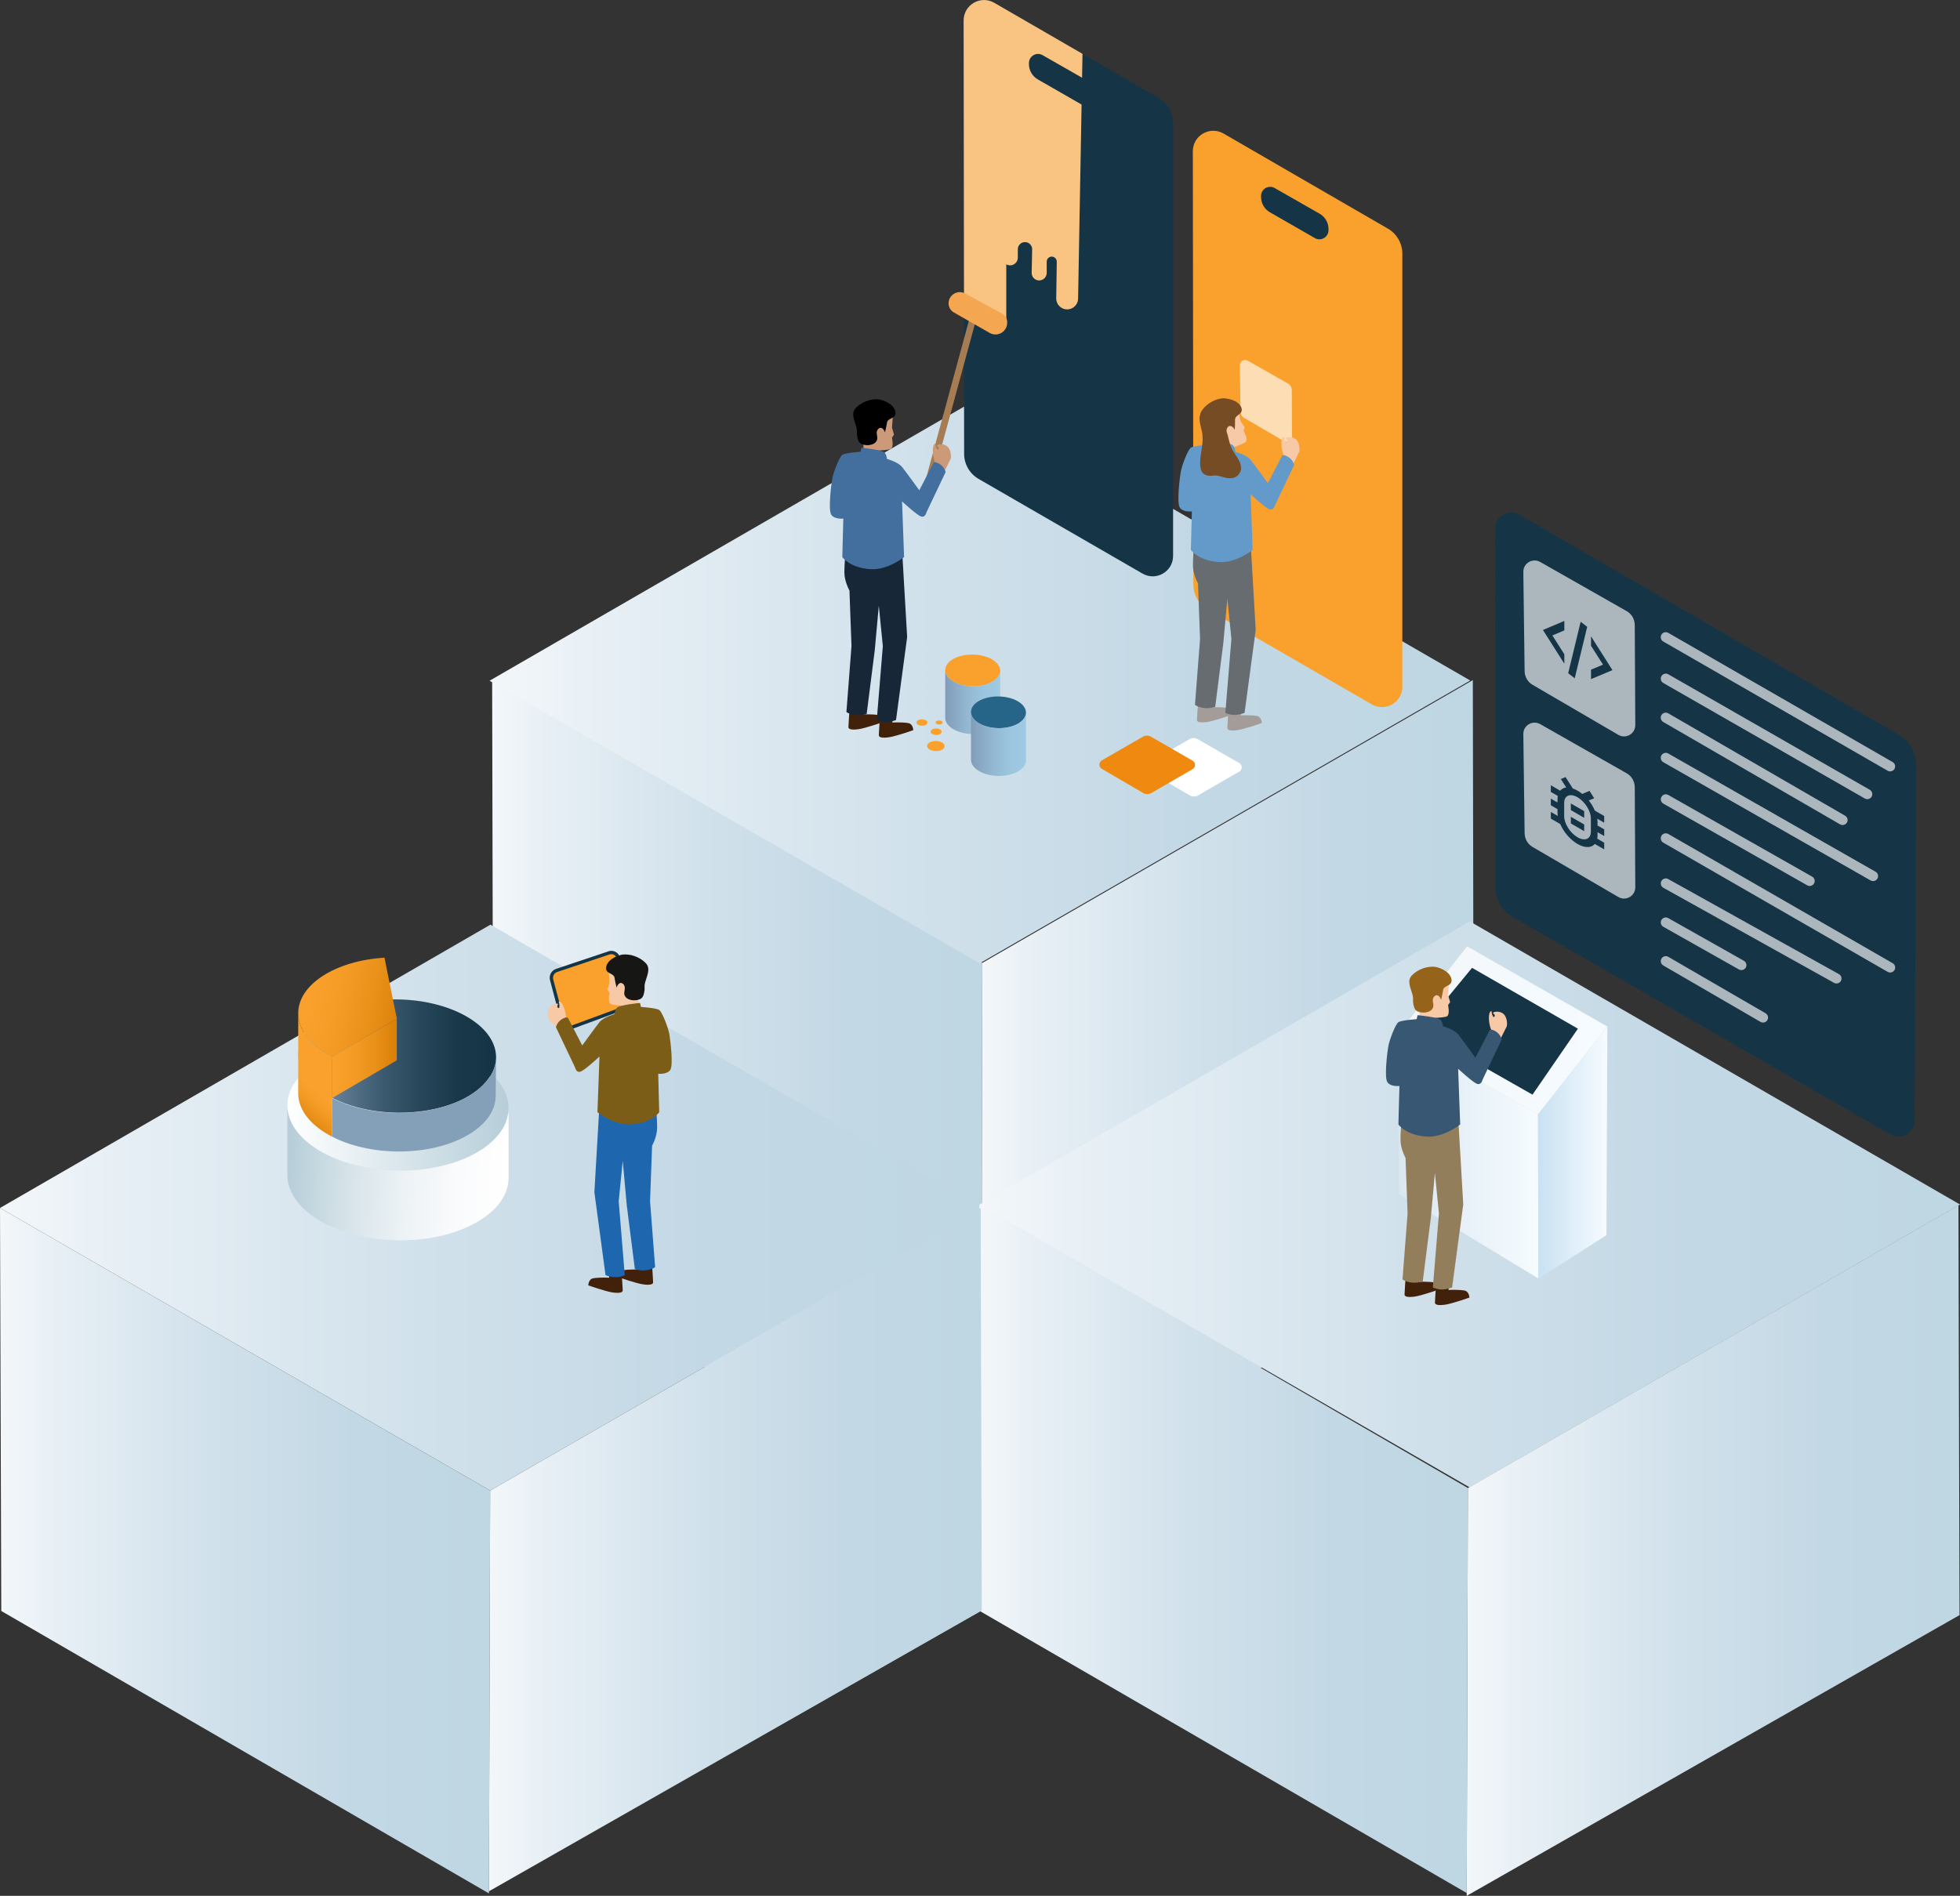<svg width="554" height="536" viewBox="0 0 554 536" fill="none" xmlns="http://www.w3.org/2000/svg">
<rect x="0" y="0" width="554" height="536" fill="#333333" stroke="none"/>
<g clip-path="url(#clip0_1876_3255)">
<path d="M277.65 272.237L277.311 431.788L139.466 351.932L139.108 192.344L277.65 272.237Z" fill="url(#paint0_linear_1876_3255)"/>
<path d="M416.608 352.422L277.311 431.788L277.65 272.237L416.297 192.287L416.608 352.422Z" fill="url(#paint1_linear_1876_3255)"/>
<path d="M554 340.546L415.354 420.496L276.812 340.602L415.439 260.502L554 340.546Z" fill="url(#paint2_linear_1876_3255)"/>
<path d="M277.189 341.47L138.542 421.42L0 341.526L138.627 261.425L277.189 341.47Z" fill="url(#paint3_linear_1876_3255)"/>
<path d="M415.571 192.4L276.925 272.35L138.382 192.457L277.01 112.356L415.571 192.4Z" fill="url(#paint4_linear_1876_3255)"/>
<path d="M414.911 420.703L414.571 535.208L276.727 455.353L276.811 340.602L414.911 420.703Z" fill="url(#paint5_linear_1876_3255)"/>
<path d="M553.868 456.634L414.571 536L414.911 420.703L553.557 340.753L553.868 456.634Z" fill="url(#paint6_linear_1876_3255)"/>
<path d="M138.542 421.42L138.203 535.321L0.358 455.466L0 341.526L138.542 421.42Z" fill="url(#paint7_linear_1876_3255)"/>
<path d="M277.5 455.353L138.203 534.718L138.543 421.42L277.189 341.47L277.5 455.353Z" fill="url(#paint8_linear_1876_3255)"/>
<path d="M281.035 0.782L327.495 27.674C330.022 29.135 331.578 31.831 331.578 34.753V157.166C331.587 161.615 326.779 164.387 322.923 162.162L276.604 135.402C274.077 133.941 272.522 131.245 272.512 128.333L272.361 5.787C272.361 1.338 277.179 -1.442 281.026 0.782H281.035Z" fill="#153547"/>
<path d="M305.972 15.223L304.728 84.427C304.68 86.774 302.144 88.226 300.108 87.066C299.137 86.52 298.543 85.483 298.543 84.38V84.323L298.703 73.993C298.703 73.456 298.401 72.947 297.911 72.701C297.704 72.598 297.487 72.551 297.28 72.551C296.535 72.551 295.856 73.154 295.856 73.974V77.16C295.856 78.649 294.366 79.677 292.971 79.149C292.141 78.838 291.604 78.037 291.604 77.16V77.113L291.745 70.515C291.764 69.534 291.076 68.677 290.114 68.488C289.973 68.46 289.841 68.45 289.709 68.45C288.615 68.45 287.691 69.336 287.691 70.468V72.824C287.691 74.502 285.891 75.558 284.429 74.737V90.026C284.429 91.412 282.949 92.288 281.733 91.629L272.475 86.576L272.371 5.787C272.371 1.338 277.189 -1.442 281.035 0.792L305.972 15.223Z" fill="#F9C382"/>
<path d="M345.833 37.751L392.293 64.642C394.82 66.103 396.376 68.799 396.376 71.721V194.134C396.385 198.583 391.577 201.355 387.721 199.13L341.402 172.37C338.875 170.909 337.319 168.213 337.31 165.301L337.159 42.756C337.159 38.307 341.977 35.526 345.823 37.751H345.833Z" fill="#F9A12C"/>
<path d="M356.439 55.377V55.641C356.42 57.441 357.373 59.119 358.938 60.014L371.656 67.319C373.343 68.29 375.455 67.103 375.502 65.151V64.869C375.55 63.04 374.588 61.325 372.995 60.42L360.286 53.162C358.589 52.191 356.468 53.407 356.439 55.367V55.377Z" fill="#153547"/>
<path d="M290.831 17.805V18.069C290.812 19.87 291.764 21.547 293.329 22.443L306.047 29.748C307.735 30.719 309.847 29.531 309.894 27.58V27.297C309.941 25.469 308.979 23.753 307.386 22.848L294.677 15.59C292.98 14.62 290.859 15.835 290.831 17.796V17.805Z" fill="#153547"/>
<path d="M263.32 136.646L261.5 136.147L274.115 89.725L275.935 90.224L263.32 136.646Z" fill="#A67C52"/>
<path d="M248.679 203.287C248.679 203.287 248.396 207.293 248.396 207.868C248.396 208.443 249.254 208.726 251.262 208.443C253.27 208.16 258.135 206.435 258.135 206.435C258.135 206.435 258.116 204.663 256.702 204.427C254.986 204.145 252.205 204.267 252.205 204.267L252.403 203.278H248.679V203.287Z" fill="#42210B"/>
<path d="M240.09 201.006C240.09 201.006 239.807 205.012 239.807 205.587C239.807 206.162 240.665 206.445 242.673 206.162C244.681 205.879 249.546 204.154 249.546 204.154C249.546 204.154 249.527 202.382 248.113 202.146C246.397 201.864 243.616 201.986 243.616 201.986L243.814 200.996H240.09V201.006Z" fill="#42210B"/>
<path d="M252.403 117.154L252.12 120.877L252.695 122.885L252.12 123.742C252.12 123.742 252.695 126.316 251.837 126.891C250.979 127.466 244.107 127.466 244.107 127.466L243.824 120.029L252.413 117.163L252.403 117.154Z" fill="#CC9A79"/>
<path d="M264.423 130.887C264.423 130.887 264.14 130.604 263.848 129.172C263.556 127.739 263.518 125.448 264.423 125.448C264.423 126.589 264.998 127.164 264.998 127.164L265.281 126.881C265.564 126.598 264.763 125.948 264.763 125.948C264.763 125.948 265.121 125.722 265.253 125.684C266.347 125.43 267.855 125.731 268.43 127.164C269.005 128.597 268.713 129.737 268.713 129.737L266.997 133.168L264.423 130.878V130.887Z" fill="#CC9A79"/>
<path d="M242.051 120.745C241.561 118.888 240.401 116.871 241.91 115.316C243.654 113.525 246.341 112.658 248.547 112.931C250.253 113.308 252.101 114.251 252.79 115.598C253.308 116.635 253.299 117.644 252.12 118.162C251.583 118.464 251.093 118.662 250.829 119.105C250.725 119.303 250.706 119.52 250.668 119.746C250.565 120.453 250.301 121.659 250.15 122.178C250.131 122.215 250.121 122.206 250.103 122.178C249.971 121.725 249.424 120.67 248.594 121.018C248.104 121.235 247.831 121.772 247.802 122.31C247.783 123.035 248.151 123.742 247.859 124.459C247.18 126.118 244.304 126.184 243.117 125.288C242.485 124.741 242.372 123.818 242.24 123.007C242.117 122.253 242.391 122.017 242.061 120.745H242.051Z" fill="black"/>
<path d="M254.977 155.498L256.41 180.109L253.261 203.57C253.261 203.57 251.828 204.145 250.395 204.145C248.962 204.145 247.821 203.57 247.821 203.57L249.537 182.682L248.396 171.239L247.255 183.832L244.964 201.864C244.964 201.864 243.248 202.439 241.533 202.146C239.817 201.854 239.242 201.289 239.242 201.289L240.675 182.691L240.1 166.95C240.1 166.95 238.667 164.434 238.667 161.804C238.667 159.513 238.949 156.657 238.949 156.657L254.977 155.517V155.498Z" fill="#172737"/>
<path d="M243.531 126.598C243.531 126.598 249.546 127.173 250.112 128.031C250.678 128.889 250.687 129.747 250.687 129.747C250.687 129.747 253.836 130.604 254.977 132.037C256.118 133.47 259.842 138.616 259.842 138.616L263.848 130.887C263.848 130.887 264.131 130.312 265.564 131.17C266.997 132.028 267.28 133.46 267.28 133.46L261.84 144.903C261.84 144.903 261.557 146.336 260.407 146.044C259.257 145.752 254.967 141.755 254.967 141.755L255.542 157.496C255.542 157.496 250.96 161.219 246.096 160.927C240.203 160.578 238.082 157.496 238.082 157.496L238.365 146.619C238.365 146.619 235.791 146.902 234.933 145.478C234.075 144.046 234.933 137.184 235.216 135.459C235.499 133.743 237.224 129.162 238.082 128.587C238.94 128.012 243.23 127.729 243.23 127.729L243.512 126.589L243.531 126.598Z" fill="#426F9D"/>
<path d="M347.2 201.27C347.2 201.27 346.917 205.276 346.917 205.851C346.917 206.426 347.775 206.709 349.783 206.426C351.791 206.143 356.656 204.418 356.656 204.418C356.656 204.418 356.637 202.646 355.223 202.41C353.507 202.128 350.726 202.25 350.726 202.25L350.924 201.26H347.2V201.27Z" fill="#A39C98"/>
<path d="M338.611 198.979C338.611 198.979 338.328 202.985 338.328 203.56C338.328 204.135 339.186 204.418 341.194 204.135C343.202 203.853 348.067 202.128 348.067 202.128C348.067 202.128 348.048 200.356 346.634 200.12C344.918 199.837 342.137 199.96 342.137 199.96L342.335 198.97H338.611V198.979Z" fill="#A39C98"/>
<path opacity="0.64" d="M352.677 101.969L364.066 108.444C364.726 108.821 365.132 109.509 365.132 110.273L365.198 123.46C365.198 124.61 363.962 125.326 362.963 124.751L351.669 118.162C351.027 117.785 350.631 117.107 350.622 116.362L350.452 103.279C350.434 102.129 351.669 101.403 352.668 101.969H352.677Z" fill="white"/>
<path d="M349.83 115.419L350.66 119.058L351.801 120.801L351.509 121.791C351.509 121.791 352.819 124.082 352.169 124.883C351.518 125.684 344.956 127.729 344.956 127.729L342.467 120.707L349.812 115.419H349.83Z" fill="#F7C9A6"/>
<path d="M362.945 128.87C362.945 128.87 362.662 128.587 362.369 127.154C362.087 125.722 362.04 123.431 362.945 123.431C362.945 124.572 363.52 125.147 363.52 125.147L363.803 124.864C364.085 124.581 363.284 123.931 363.284 123.931C363.284 123.931 363.642 123.705 363.774 123.667C364.868 123.412 366.376 123.714 366.951 125.147C367.527 126.58 367.234 127.72 367.234 127.72L365.518 131.151L362.945 128.861V128.87Z" fill="#F7C9A6"/>
<path d="M353.498 153.481L354.931 178.092L351.782 201.553C351.782 201.553 350.349 202.128 348.916 202.128C347.483 202.128 346.342 201.553 346.342 201.553L348.058 180.665L346.917 169.222L345.776 181.815L343.485 199.847C343.485 199.847 341.769 200.421 340.054 200.129C338.338 199.837 337.763 199.272 337.763 199.272L339.196 180.674L338.621 164.933C338.621 164.933 337.188 162.417 337.188 159.787C337.188 157.496 337.47 154.64 337.47 154.64L353.498 153.5V153.481Z" fill="#676C70"/>
<path d="M342.052 124.581C342.052 124.581 348.067 125.156 348.633 126.014C349.199 126.872 349.208 127.729 349.208 127.729C349.208 127.729 352.357 128.587 353.498 130.02C354.639 131.453 358.363 136.599 358.363 136.599L362.369 128.87C362.369 128.87 362.652 128.295 364.085 129.153C365.518 130.011 365.801 131.443 365.801 131.443L360.361 142.886C360.361 142.886 360.078 144.319 358.928 144.027C357.778 143.735 353.488 139.738 353.488 139.738L354.063 155.479C354.063 155.479 349.481 159.202 344.617 158.91C338.724 158.561 336.603 155.479 336.603 155.479L336.886 144.602C336.886 144.602 334.312 144.884 333.454 143.461C332.596 142.028 333.454 135.166 333.737 133.442C334.02 131.717 335.745 127.145 336.603 126.57C337.461 125.995 341.751 125.712 341.751 125.712L342.033 124.572L342.052 124.581Z" fill="#639AC9"/>
<path d="M269.599 88.329L279.743 94.126C282.006 95.418 284.797 93.712 284.684 91.11V90.931C284.637 89.998 284.109 89.15 283.288 88.707L272.805 82.985C270.608 81.788 267.959 83.485 268.128 85.982C268.194 86.963 268.751 87.839 269.599 88.329Z" fill="#F4A651"/>
<path d="M282.704 189.582V189.629C282.704 192.089 279.282 194.05 275.02 194.021C270.731 193.993 267.214 191.966 267.167 189.497C267.129 187.018 270.57 185.029 274.86 185.057C279.15 185.086 282.657 187.112 282.704 189.582Z" fill="#F9A12C"/>
<path d="M266.997 210.941V210.96C266.997 211.742 265.913 212.364 264.555 212.355C263.188 212.355 262.076 211.704 262.057 210.912C262.047 210.121 263.141 209.489 264.499 209.499C265.866 209.499 266.978 210.149 266.987 210.941H266.997Z" fill="#F9A12C"/>
<path d="M266.167 206.888C266.167 207.397 265.479 207.792 264.621 207.783C263.754 207.783 263.047 207.368 263.037 206.869C263.037 206.369 263.725 205.964 264.593 205.973C265.46 205.973 266.167 206.388 266.177 206.888H266.167Z" fill="#F9A12C"/>
<path d="M262.17 204.296C262.17 204.805 261.482 205.2 260.624 205.191C259.757 205.191 259.049 204.776 259.04 204.277C259.04 203.777 259.728 203.372 260.596 203.381C261.463 203.381 262.17 203.796 262.18 204.296H262.17Z" fill="#F9A12C"/>
<path d="M266.441 204.277C266.441 204.597 265.998 204.852 265.46 204.842C264.914 204.842 264.461 204.578 264.452 204.258C264.452 203.937 264.885 203.683 265.442 203.692C265.988 203.692 266.441 203.956 266.45 204.277H266.441Z" fill="#F9A12C"/>
<path d="M282.704 189.629V203.089C282.751 205.568 279.31 207.557 275.02 207.529C270.73 207.5 267.214 205.474 267.167 202.995V189.497C267.214 191.967 270.73 193.993 275.02 194.021C279.281 194.05 282.704 192.089 282.704 189.629Z" fill="url(#paint9_linear_1876_3255)"/>
<path d="M289.992 201.43V201.477C289.992 203.937 286.569 205.898 282.308 205.87C278.018 205.841 274.502 203.815 274.454 201.345C274.417 198.866 277.858 196.877 282.148 196.906C286.437 196.934 289.944 198.96 289.992 201.43Z" fill="#266587"/>
<path d="M289.992 201.477V214.937C290.039 217.416 286.598 219.405 282.308 219.377C278.018 219.349 274.502 217.322 274.455 214.843V201.345C274.502 203.815 278.018 205.841 282.308 205.87C286.569 205.898 289.992 203.937 289.992 201.477Z" fill="url(#paint10_linear_1876_3255)"/>
<path d="M350.424 114.486C349.51 113.28 347.52 112.676 345.776 112.601C343.561 112.714 341.062 114.043 339.667 116.117C339.394 116.513 339.262 116.918 339.224 117.314C338.583 118.794 339.931 121.848 339.893 123.299V123.478C340.365 127.107 336.49 135.572 343.316 134.422C344.805 134.384 346.38 135.393 348.105 135.185C349.821 135.063 351.084 133.442 350.726 131.735C350.462 129.935 349.01 128.559 348.237 126.938C347.709 125.92 347.436 124.779 347.153 123.658C347.124 123.28 346.983 122.922 346.861 122.555C346.823 122.423 346.785 122.3 346.747 122.168C346.729 122.102 346.719 122.036 346.7 121.97C346.634 121.433 346.813 120.858 347.256 120.556C348.011 120.066 348.737 121.018 348.954 121.433C348.972 121.461 348.991 121.471 349.001 121.433C349.057 120.896 349.104 119.661 349.085 118.945C349.085 118.718 349.057 118.502 349.133 118.285C349.312 117.804 349.755 117.521 350.236 117.125C351.301 116.409 351.141 115.41 350.443 114.486H350.424Z" fill="#754C24"/>
<path d="M338.517 208.971L350.283 215.738C351.207 216.276 351.207 217.605 350.283 218.142L338.611 224.891C337.904 225.296 337.027 225.296 336.32 224.891L324.629 218.057C323.705 217.52 323.715 216.191 324.629 215.654L336.235 208.961C336.942 208.556 337.8 208.556 338.507 208.961L338.517 208.971Z" fill="white"/>
<path d="M325.327 208.292L337.093 215.06C338.017 215.597 338.017 216.926 337.093 217.463L325.421 224.212C324.714 224.618 323.838 224.618 323.13 224.212L311.44 217.379C310.516 216.841 310.525 215.512 311.44 214.975L323.046 208.283C323.753 207.877 324.611 207.877 325.318 208.283L325.327 208.292Z" fill="#EF890F"/>
<path d="M422.604 149.513L422.66 250.68C422.66 254.234 424.565 257.514 427.638 259.295L534.305 320.733C537.36 322.495 541.178 320.299 541.187 316.774L541.621 216.361C541.64 212.798 539.745 209.499 536.662 207.717L429.486 145.535C426.422 143.763 422.585 145.968 422.585 149.513H422.604Z" fill="#153547"/>
<path opacity="0.64" d="M435.341 158.882L459.778 172.776C461.192 173.577 462.06 175.075 462.069 176.697L462.22 205.002C462.229 207.472 459.561 209.008 457.431 207.764L433.191 193.616C431.815 192.815 430.966 191.354 430.938 189.761L430.571 161.691C430.542 159.231 433.191 157.666 435.332 158.882H435.341Z" fill="white"/>
<path opacity="0.64" d="M435.341 204.729L459.778 218.623C461.192 219.424 462.06 220.923 462.069 222.544L462.22 250.85C462.229 253.319 459.561 254.856 457.431 253.611L433.191 239.463C431.815 238.662 430.966 237.201 430.938 235.608L430.571 207.538C430.542 205.078 433.191 203.513 435.332 204.729H435.341Z" fill="white"/>
<path opacity="0.64" d="M534.258 218.095C534.022 218.095 533.777 218.038 533.551 217.906L470.12 181.372C469.441 180.985 469.215 180.118 469.602 179.44C469.988 178.761 470.855 178.535 471.534 178.921L534.965 215.456C535.644 215.842 535.87 216.709 535.483 217.388C535.219 217.84 534.748 218.095 534.258 218.095ZM529.025 225.23C529.412 224.552 529.176 223.684 528.507 223.298L471.544 190.637C470.865 190.251 470.007 190.487 469.611 191.165C469.224 191.844 469.46 192.711 470.13 193.098L527.093 225.758C527.319 225.881 527.555 225.947 527.8 225.947C528.29 225.947 528.771 225.692 529.025 225.24V225.23ZM522.039 232.554C522.435 231.875 522.2 231.018 521.521 230.622L471.534 201.675C470.865 201.289 469.998 201.515 469.602 202.194C469.206 202.872 469.441 203.73 470.12 204.126L520.107 233.073C520.333 233.205 520.578 233.261 520.814 233.261C521.304 233.261 521.775 233.007 522.039 232.554ZM530.666 248.399C531.052 247.72 530.817 246.853 530.138 246.467L471.534 213.033C470.855 212.647 469.988 212.882 469.602 213.561C469.215 214.24 469.451 215.107 470.13 215.493L528.733 248.927C528.95 249.049 529.195 249.115 529.431 249.115C529.921 249.115 530.402 248.861 530.656 248.399H530.666ZM512.743 249.775C513.13 249.096 512.894 248.229 512.216 247.852L471.544 224.759C470.865 224.373 470.007 224.608 469.62 225.287C469.234 225.965 469.47 226.833 470.148 227.21L510.82 250.303C511.037 250.426 511.282 250.492 511.518 250.492C512.008 250.492 512.489 250.237 512.753 249.775H512.743ZM535.493 274.254C535.879 273.575 535.653 272.718 534.974 272.322L471.544 235.787C470.865 235.401 469.998 235.627 469.611 236.306C469.224 236.984 469.451 237.842 470.13 238.238L533.56 274.772C533.786 274.904 534.022 274.961 534.267 274.961C534.758 274.961 535.229 274.706 535.493 274.254ZM520.333 277.336C520.71 276.658 520.465 275.79 519.786 275.413L471.525 248.531C470.846 248.154 469.979 248.399 469.602 249.078C469.224 249.756 469.47 250.623 470.148 251.001L518.41 277.883C518.626 278.006 518.862 278.062 519.098 278.062C519.598 278.062 520.078 277.798 520.333 277.336ZM493.445 273.557C493.831 272.878 493.586 272.011 492.907 271.634L471.534 259.569C470.855 259.182 469.988 259.427 469.611 260.106C469.224 260.785 469.47 261.652 470.148 262.029L491.521 274.094C491.738 274.216 491.983 274.273 492.219 274.273C492.709 274.273 493.19 274.018 493.454 273.557H493.445ZM499.554 288.412C499.95 287.733 499.714 286.875 499.045 286.479L471.553 270.521C470.884 270.126 470.016 270.361 469.62 271.03C469.224 271.709 469.46 272.567 470.13 272.963L497.621 288.921C497.847 289.053 498.093 289.109 498.328 289.109C498.819 289.109 499.29 288.855 499.554 288.402V288.412Z" fill="white"/>
<path d="M453.433 230.707L450.783 229.18C450.359 228.181 449.775 227.181 449.068 226.305L450.604 225.692L449.275 223.6L447.229 224.467C446.352 223.75 445.438 223.223 444.561 222.93L442.506 219.697L441.177 220.263L442.704 222.648C441.997 222.714 441.422 223.043 440.997 223.543L438.348 222.016V223.901L440.319 225.042C440.262 225.325 440.234 225.617 440.234 225.937V226.88L438.348 225.796V227.681L440.234 228.765V229.708C440.234 230.028 440.262 230.358 440.319 230.697L438.348 229.557V231.442L440.997 232.969C442.562 236.57 446.013 239.482 448.719 239.482C449.577 239.482 450.293 239.181 450.783 238.615L453.433 240.142V238.257L451.462 237.116C451.519 236.833 451.547 236.541 451.547 236.221V235.278L453.433 236.362V234.477L451.547 233.393V232.45C451.547 232.13 451.519 231.8 451.462 231.461L453.433 232.601V230.716V230.707ZM449.662 235.127C449.662 237.211 447.974 237.927 445.89 236.72C443.807 235.514 442.119 232.856 442.119 230.773V227.002C442.119 224.919 443.807 224.203 445.89 225.409C447.974 226.616 449.662 229.274 449.662 231.357V235.127ZM447.776 229.331V231.216L444.005 229.038V227.153L447.776 229.331ZM444.005 230.923L447.776 233.101V234.986L444.005 232.809V230.923Z" fill="#153547"/>
<path d="M446.777 175.782L448.625 177.224L445.099 191.778L443.251 190.336L446.777 175.782ZM453.093 187.913L449.709 182.578V179.911L455.761 189.459L449.709 192.004V189.337L453.093 187.913ZM436.114 178.111L442.166 175.556V178.224L438.782 179.656L442.166 184.982V187.649L436.114 178.111Z" fill="#153547"/>
<path d="M434.832 361.452L395.471 337.652L395.075 292.408L414.694 303.634L434.719 315.087L434.775 337.558L434.832 361.452Z" fill="url(#paint11_linear_1876_3255)"/>
<path d="M454.329 290.231L434.719 315.087L414.694 303.634L395.075 292.408L414.685 267.562L454.329 290.231Z" fill="url(#paint12_linear_1876_3255)"/>
<path d="M454.329 290.231L454.065 349.227L434.832 361.452L434.775 337.558L434.719 315.087L454.329 290.231Z" fill="url(#paint13_linear_1876_3255)"/>
<path d="M416.08 273.632L446.004 290.834L433.163 309.488L401.419 291.437L416.08 273.632Z" fill="#153547"/>
<path d="M405.87 363.715C405.87 363.715 405.587 367.721 405.587 368.296C405.587 368.871 406.445 369.153 408.453 368.871C410.461 368.588 415.326 366.863 415.326 366.863C415.326 366.863 415.307 365.091 413.893 364.855C412.177 364.572 409.396 364.695 409.396 364.695L409.594 363.705H405.87V363.715Z" fill="#42210B"/>
<path d="M397.281 361.424C397.281 361.424 396.998 365.43 396.998 366.005C396.998 366.58 397.856 366.863 399.864 366.58C401.872 366.297 406.737 364.572 406.737 364.572C406.737 364.572 406.718 362.8 405.304 362.565C403.588 362.282 400.807 362.404 400.807 362.404L401.005 361.415H397.281V361.424Z" fill="#42210B"/>
<path d="M409.584 277.581L409.301 281.305L409.877 283.312L409.301 284.17C409.301 284.17 409.877 286.743 409.019 287.318C408.161 287.893 401.288 287.893 401.288 287.893L401.005 280.456L409.594 277.591L409.584 277.581Z" fill="#F7C9A6"/>
<path d="M421.604 291.315C421.604 291.315 421.322 291.032 421.029 289.599C420.737 288.167 420.699 285.876 421.604 285.876C421.604 287.017 422.18 287.592 422.18 287.592L422.462 287.309C422.745 287.026 421.944 286.376 421.944 286.376C421.944 286.376 422.302 286.149 422.434 286.112C423.528 285.857 425.036 286.159 425.611 287.592C426.186 289.024 425.894 290.165 425.894 290.165L424.178 293.596L421.604 291.305V291.315Z" fill="#F7C9A6"/>
<path d="M399.232 281.173C398.742 279.316 397.583 277.299 399.091 275.743C400.835 273.952 403.522 273.085 405.728 273.359C407.435 273.736 409.282 274.678 409.971 276.026C410.489 277.063 410.48 278.072 409.301 278.59C408.764 278.892 408.274 279.089 408.01 279.533C407.906 279.73 407.887 279.947 407.849 280.173C407.746 280.88 407.482 282.087 407.331 282.605C407.312 282.643 407.303 282.634 407.284 282.605C407.152 282.153 406.605 281.097 405.775 281.446C405.285 281.663 405.012 282.2 404.983 282.737C404.965 283.463 405.332 284.17 405.04 284.886C404.361 286.545 401.486 286.611 400.298 285.716C399.666 285.169 399.553 284.245 399.421 283.435C399.298 282.681 399.572 282.445 399.242 281.173H399.232Z" fill="#96631A"/>
<path d="M412.158 315.926L413.591 340.536L410.442 363.997C410.442 363.997 409.009 364.572 407.576 364.572C406.143 364.572 405.002 363.997 405.002 363.997L406.718 343.11L405.577 331.667L404.436 344.26L402.145 362.291C402.145 362.291 400.43 362.866 398.714 362.574C396.998 362.282 396.423 361.716 396.423 361.716L397.856 343.119L397.281 327.378C397.281 327.378 395.848 324.861 395.848 322.232C395.848 319.941 396.131 317.085 396.131 317.085L412.158 315.945V315.926Z" fill="#937E5C"/>
<path d="M400.712 287.017C400.712 287.017 406.727 287.592 407.293 288.449C407.868 289.307 407.868 290.165 407.868 290.165C407.868 290.165 411.017 291.023 412.158 292.455C413.299 293.888 417.023 299.035 417.023 299.035L421.03 291.305C421.03 291.305 421.312 290.73 422.745 291.588C424.178 292.446 424.461 293.879 424.461 293.879L419.021 305.322C419.021 305.322 418.739 306.754 417.588 306.462C416.438 306.17 412.148 302.173 412.148 302.173L412.724 317.914C412.724 317.914 408.142 321.638 403.277 321.346C397.384 320.997 395.263 317.914 395.263 317.914L395.546 307.037C395.546 307.037 392.972 307.32 392.114 305.897C391.256 304.464 392.114 297.602 392.397 295.877C392.68 294.161 394.405 289.58 395.263 289.005C396.121 288.43 400.411 288.148 400.411 288.148L400.694 287.007L400.712 287.017Z" fill="#375772"/>
<path d="M160.556 290.928C159.623 290.74 158.887 290.042 158.652 289.128L155.465 277.148C155.097 275.781 155.87 274.358 157.209 273.915L172.02 268.957C172.435 268.815 172.888 268.787 173.312 268.881C174.283 269.079 175.037 269.833 175.245 270.795L177.781 282.521C178.064 283.821 177.338 285.15 176.084 285.612L161.923 290.834C161.48 290.994 161.009 291.032 160.556 290.938V290.928Z" fill="#153547"/>
<path d="M156.37 276.903L159.557 288.883C159.793 289.769 160.736 290.259 161.593 289.939L175.754 284.717C176.565 284.415 177.036 283.557 176.857 282.709L174.321 270.983C174.123 270.078 173.19 269.551 172.313 269.843L157.502 274.801C156.625 275.093 156.135 276.017 156.37 276.903Z" fill="#F9A12C"/>
<path d="M175.735 360.255C175.735 360.255 176.018 364.261 176.018 364.836C176.018 365.411 175.16 365.694 173.152 365.411C171.144 365.129 166.279 363.404 166.279 363.404C166.279 363.404 166.298 361.632 167.712 361.396C169.428 361.113 172.209 361.236 172.209 361.236L172.011 360.246H175.735V360.255Z" fill="#42210B"/>
<path d="M184.324 357.965C184.324 357.965 184.607 361.971 184.607 362.546C184.607 363.121 183.749 363.404 181.741 363.121C179.732 362.838 174.868 361.113 174.868 361.113C174.868 361.113 174.887 359.341 176.301 359.105C178.017 358.823 180.798 358.945 180.798 358.945L180.6 357.955H184.324V357.965Z" fill="#42210B"/>
<path d="M172.011 274.113L172.294 277.836L171.719 279.844L172.294 280.701C172.294 280.701 171.719 283.275 172.577 283.85C173.435 284.425 180.308 284.425 180.308 284.425L180.59 276.988L172.002 274.122L172.011 274.113Z" fill="#F7C9A6"/>
<path d="M159.962 288.251C159.962 288.251 160.123 287.874 159.84 286.442C159.566 285.009 158.737 282.869 157.898 283.218C158.331 284.274 158.02 285.028 158.02 285.028L157.643 284.868C157.266 284.707 157.766 283.812 157.766 283.812C157.766 283.812 157.351 283.736 157.209 283.755C156.097 283.934 154.824 284.783 154.834 286.329C154.843 287.865 155.541 288.817 155.541 288.817L158.435 291.343L159.953 288.251H159.962Z" fill="#F7C9A6"/>
<path d="M182.363 277.704C182.853 275.847 184.013 273.83 182.504 272.275C180.76 270.484 178.073 269.617 175.867 269.89C174.161 270.267 172.313 271.21 171.625 272.557C171.106 273.594 171.116 274.603 172.294 275.121C172.831 275.423 173.322 275.621 173.586 276.064C173.689 276.262 173.708 276.479 173.746 276.705C173.85 277.412 174.114 278.618 174.265 279.137C174.283 279.174 174.293 279.165 174.312 279.137C174.444 278.684 174.99 277.629 175.82 277.977C176.31 278.194 176.584 278.731 176.612 279.269C176.631 279.994 176.263 280.701 176.555 281.418C177.234 283.077 180.11 283.143 181.298 282.247C181.929 281.7 182.042 280.777 182.174 279.966C182.297 279.212 182.024 278.976 182.354 277.704H182.363Z" fill="#161615"/>
<path d="M169.437 312.457L168.004 337.068L171.153 360.529C171.153 360.529 172.586 361.104 174.019 361.104C175.452 361.104 176.593 360.529 176.593 360.529L174.877 339.641L176.018 328.198L177.159 340.791L179.45 358.823C179.45 358.823 181.166 359.398 182.882 359.105C184.597 358.813 185.173 358.248 185.173 358.248L183.74 339.65L184.315 323.909C184.315 323.909 185.748 321.393 185.748 318.763C185.748 316.472 185.465 313.616 185.465 313.616L169.437 312.476V312.457Z" fill="#1E66AD"/>
<path d="M180.883 283.557C180.883 283.557 174.868 284.132 174.302 284.99C173.727 285.848 173.727 286.706 173.727 286.706C173.727 286.706 170.578 287.563 169.437 288.996C168.296 290.429 164.572 295.575 164.572 295.575L160.566 287.846C160.566 287.846 160.283 287.271 158.85 288.129C157.417 288.987 157.134 290.419 157.134 290.419L162.574 301.862C162.574 301.862 162.857 303.295 164.007 303.003C165.157 302.711 169.447 298.714 169.447 298.714L168.871 314.455C168.871 314.455 173.453 318.178 178.318 317.886C184.211 317.537 186.332 314.455 186.332 314.455L186.049 303.578C186.049 303.578 188.623 303.861 189.481 302.437C190.339 301.005 189.481 294.143 189.198 292.418C188.915 290.702 187.19 286.121 186.332 285.546C185.474 284.971 181.184 284.688 181.184 284.688L180.901 283.548L180.883 283.557Z" fill="#7C5D18"/>
<path d="M143.747 313.098V313.286C143.747 316.925 141.88 320.29 138.674 323.089C133.159 327.906 123.675 331.026 112.823 330.96C101.755 330.884 91.969 327.501 86.321 322.467C83.163 319.649 81.287 316.312 81.221 312.749C81.07 302.777 94.92 294.774 112.173 294.897C129.435 295.01 143.549 303.163 143.737 313.098H143.747Z" fill="url(#paint14_linear_1876_3255)"/>
<path d="M143.747 313.286V332.996C143.747 342.893 129.973 350.782 112.833 350.669C95.58 350.556 81.419 342.403 81.231 332.468V312.759C81.296 316.322 83.173 319.658 86.331 322.477C91.978 327.519 101.764 330.894 112.833 330.969C123.675 331.035 133.169 327.915 138.684 323.099C141.889 320.299 143.756 316.934 143.756 313.296L143.747 313.286Z" fill="url(#paint15_linear_1876_3255)"/>
<path d="M140.221 298.724V298.884C140.221 300.825 139.627 302.673 138.514 304.388C138.514 304.37 138.496 304.341 138.477 304.322C137.025 306.632 134.687 308.668 131.679 310.327C131.481 310.44 131.274 310.544 131.066 310.647C130.821 310.77 130.576 310.892 130.34 311.005C130.058 311.147 129.784 311.269 129.492 311.392C129.209 311.514 128.917 311.646 128.615 311.769C124.109 313.569 118.584 314.615 112.588 314.587C102.698 314.521 93.958 311.514 88.895 307.047C86.077 304.539 84.398 301.58 84.342 298.412C84.21 289.562 96.579 282.455 112.003 282.558C127.437 282.652 140.042 289.892 140.211 298.724H140.221Z" fill="url(#paint16_linear_1876_3255)"/>
<path d="M93.854 310.44C93.854 310.44 93.873 310.44 93.883 310.459V321.374C90.498 319.63 87.83 317.443 86.18 314.964C84.992 313.192 84.332 311.288 84.294 309.299V286.63C84.332 288.638 85.011 290.57 86.227 292.361C87.632 294.435 89.753 296.31 92.402 297.875C92.893 298.158 93.392 298.441 93.901 298.705L93.854 310.44Z" fill="url(#paint17_linear_1876_3255)"/>
<path d="M112.154 288.035V299.779L107.355 302.588L93.883 310.459C93.883 310.459 93.864 310.459 93.855 310.44L93.902 298.714V298.695L100.935 294.576H100.954L110.014 289.269L112.135 288.035H112.154Z" fill="url(#paint18_linear_1876_3255)"/>
<path d="M140.117 309.601V309.771C140.117 318.612 127.823 325.653 112.512 325.559C105.385 325.512 98.87 323.928 93.883 321.374V310.459C98.861 313.032 105.394 314.606 112.512 314.653C118.537 314.7 124.099 313.626 128.615 311.778C128.917 311.656 129.209 311.524 129.492 311.401C129.775 311.279 130.058 311.147 130.34 311.015C130.585 310.892 130.831 310.779 131.066 310.657C131.274 310.553 131.481 310.44 131.679 310.336C133.188 309.525 134.536 308.602 135.686 307.603C136.836 306.603 137.788 305.529 138.505 304.398C139.617 302.692 140.211 300.835 140.211 298.893C140.211 298.893 140.098 309.28 140.108 309.61L140.117 309.601Z" fill="url(#paint19_linear_1876_3255)"/>
<path d="M112.154 288.035L110.033 289.269L100.973 294.576H100.954L93.921 298.695H93.902C93.383 298.441 92.883 298.167 92.403 297.875C89.753 296.31 87.632 294.425 86.227 292.361C85.011 290.57 84.332 288.638 84.295 286.63C84.163 278.354 94.826 271.605 108.675 270.766L111.032 282.445L112.163 288.025L112.154 288.035Z" fill="url(#paint20_linear_1876_3255)"/>
</g>
<defs>
<linearGradient id="paint0_linear_1876_3255" x1="139.108" y1="312.071" x2="277.65" y2="312.071" gradientUnits="userSpaceOnUse">
<stop stop-color="#F3F7FA"/>
<stop offset="0.12" stop-color="#E7EFF5"/>
<stop offset="0.43" stop-color="#D1E1EB"/>
<stop offset="0.72" stop-color="#C3D8E5"/>
<stop offset="0.98" stop-color="#BFD6E3"/>
</linearGradient>
<linearGradient id="paint1_linear_1876_3255" x1="277.311" y1="312.042" x2="416.608" y2="312.042" gradientUnits="userSpaceOnUse">
<stop stop-color="#F3F7FA"/>
<stop offset="0.12" stop-color="#E7EFF5"/>
<stop offset="0.43" stop-color="#D1E1EB"/>
<stop offset="0.72" stop-color="#C3D8E5"/>
<stop offset="0.98" stop-color="#BFD6E3"/>
</linearGradient>
<linearGradient id="paint2_linear_1876_3255" x1="276.812" y1="340.499" x2="554" y2="340.499" gradientUnits="userSpaceOnUse">
<stop stop-color="#F3F7FA"/>
<stop offset="0.12" stop-color="#E7EFF5"/>
<stop offset="0.43" stop-color="#D1E1EB"/>
<stop offset="0.72" stop-color="#C3D8E5"/>
<stop offset="0.98" stop-color="#BFD6E3"/>
</linearGradient>
<linearGradient id="paint3_linear_1876_3255" x1="0" y1="341.423" x2="277.189" y2="341.423" gradientUnits="userSpaceOnUse">
<stop stop-color="#F3F7FA"/>
<stop offset="0.12" stop-color="#E7EFF5"/>
<stop offset="0.43" stop-color="#D1E1EB"/>
<stop offset="0.72" stop-color="#C3D8E5"/>
<stop offset="0.98" stop-color="#BFD6E3"/>
</linearGradient>
<linearGradient id="paint4_linear_1876_3255" x1="138.382" y1="192.353" x2="415.571" y2="192.353" gradientUnits="userSpaceOnUse">
<stop stop-color="#F3F7FA"/>
<stop offset="0.12" stop-color="#E7EFF5"/>
<stop offset="0.43" stop-color="#D1E1EB"/>
<stop offset="0.72" stop-color="#C3D8E5"/>
<stop offset="0.98" stop-color="#BFD6E3"/>
</linearGradient>
<linearGradient id="paint5_linear_1876_3255" x1="276.727" y1="437.905" x2="414.911" y2="437.905" gradientUnits="userSpaceOnUse">
<stop stop-color="#F3F7FA"/>
<stop offset="0.12" stop-color="#E7EFF5"/>
<stop offset="0.43" stop-color="#D1E1EB"/>
<stop offset="0.72" stop-color="#C3D8E5"/>
<stop offset="0.98" stop-color="#BFD6E3"/>
</linearGradient>
<linearGradient id="paint6_linear_1876_3255" x1="414.571" y1="438.377" x2="553.868" y2="438.377" gradientUnits="userSpaceOnUse">
<stop stop-color="#F3F7FA"/>
<stop offset="0.12" stop-color="#E7EFF5"/>
<stop offset="0.43" stop-color="#D1E1EB"/>
<stop offset="0.72" stop-color="#C3D8E5"/>
<stop offset="0.98" stop-color="#BFD6E3"/>
</linearGradient>
<linearGradient id="paint7_linear_1876_3255" x1="0" y1="438.424" x2="138.542" y2="438.424" gradientUnits="userSpaceOnUse">
<stop stop-color="#F3F7FA"/>
<stop offset="0.12" stop-color="#E7EFF5"/>
<stop offset="0.43" stop-color="#D1E1EB"/>
<stop offset="0.72" stop-color="#C3D8E5"/>
<stop offset="0.98" stop-color="#BFD6E3"/>
</linearGradient>
<linearGradient id="paint8_linear_1876_3255" x1="138.203" y1="438.094" x2="277.5" y2="438.094" gradientUnits="userSpaceOnUse">
<stop stop-color="#F3F7FA"/>
<stop offset="0.12" stop-color="#E7EFF5"/>
<stop offset="0.43" stop-color="#D1E1EB"/>
<stop offset="0.72" stop-color="#C3D8E5"/>
<stop offset="0.98" stop-color="#BFD6E3"/>
</linearGradient>
<linearGradient id="paint9_linear_1876_3255" x1="267.167" y1="198.508" x2="282.704" y2="198.508" gradientUnits="userSpaceOnUse">
<stop stop-color="#819CB8"/>
<stop offset="0.06" stop-color="#84A1BC"/>
<stop offset="0.39" stop-color="#93B7D1"/>
<stop offset="0.7" stop-color="#9BC5DE"/>
<stop offset="0.98" stop-color="#9FCAE3"/>
</linearGradient>
<linearGradient id="paint10_linear_1876_3255" x1="274.455" y1="210.356" x2="289.992" y2="210.356" gradientUnits="userSpaceOnUse">
<stop stop-color="#819CB8"/>
<stop offset="0.06" stop-color="#84A1BC"/>
<stop offset="0.39" stop-color="#93B7D1"/>
<stop offset="0.7" stop-color="#9BC5DE"/>
<stop offset="0.98" stop-color="#9FCAE3"/>
</linearGradient>
<linearGradient id="paint11_linear_1876_3255" x1="395.075" y1="326.926" x2="434.832" y2="326.926" gradientUnits="userSpaceOnUse">
<stop stop-color="#DAE7F0"/>
<stop offset="0.98" stop-color="#F5FBFF"/>
</linearGradient>
<linearGradient id="paint12_linear_1876_3255" x1="395.075" y1="291.324" x2="454.329" y2="291.324" gradientUnits="userSpaceOnUse">
<stop stop-color="#F3F7FA"/>
<stop offset="0.04" stop-color="#F3F7FA"/>
<stop offset="0.98" stop-color="#F5FBFF"/>
</linearGradient>
<linearGradient id="paint13_linear_1876_3255" x1="434.719" y1="325.842" x2="454.329" y2="325.842" gradientUnits="userSpaceOnUse">
<stop stop-color="#C9E1F2"/>
<stop offset="0.98" stop-color="#F5FBFF"/>
</linearGradient>
<linearGradient id="paint14_linear_1876_3255" x1="81.23" y1="312.928" x2="143.747" y2="312.928" gradientUnits="userSpaceOnUse">
<stop stop-color="white"/>
<stop offset="1" stop-color="#B6CED9"/>
</linearGradient>
<linearGradient id="paint15_linear_1876_3255" x1="143.605" y1="332.732" x2="81.155" y2="329.743" gradientUnits="userSpaceOnUse">
<stop stop-color="white"/>
<stop offset="0.22" stop-color="#FAFBFC"/>
<stop offset="0.47" stop-color="#ECF2F5"/>
<stop offset="0.72" stop-color="#D6E3E9"/>
<stop offset="0.99" stop-color="#B7CED9"/>
<stop offset="1" stop-color="#B6CED9"/>
</linearGradient>
<linearGradient id="paint16_linear_1876_3255" x1="84.342" y1="298.573" x2="140.221" y2="298.573" gradientUnits="userSpaceOnUse">
<stop stop-color="#849FB8"/>
<stop offset="0.22" stop-color="#5C798F"/>
<stop offset="0.42" stop-color="#3D5B70"/>
<stop offset="0.62" stop-color="#274659"/>
<stop offset="0.81" stop-color="#19394B"/>
<stop offset="0.98" stop-color="#153547"/>
</linearGradient>
<linearGradient id="paint17_linear_1876_3255" x1="87.094" y1="306.368" x2="80.902" y2="313.721" gradientUnits="userSpaceOnUse">
<stop stop-color="#F9A12C"/>
<stop offset="0.31" stop-color="#F59C27"/>
<stop offset="0.67" stop-color="#E99019"/>
<stop offset="1" stop-color="#D97F06"/>
</linearGradient>
<linearGradient id="paint18_linear_1876_3255" x1="93.855" y1="299.242" x2="112.154" y2="299.242" gradientUnits="userSpaceOnUse">
<stop stop-color="#F9A12C"/>
<stop offset="0.31" stop-color="#F59C27"/>
<stop offset="0.67" stop-color="#E99019"/>
<stop offset="1" stop-color="#D97F06"/>
</linearGradient>
<linearGradient id="paint19_linear_1876_3255" x1="93.883" y1="312.221" x2="0.943" y2="312.221" gradientUnits="userSpaceOnUse">
<stop stop-color="#849FB8"/>
<stop offset="0.22" stop-color="#5C798F"/>
<stop offset="0.42" stop-color="#3D5B70"/>
<stop offset="0.62" stop-color="#274659"/>
<stop offset="0.81" stop-color="#19394B"/>
<stop offset="0.98" stop-color="#153547"/>
</linearGradient>
<linearGradient id="paint20_linear_1876_3255" x1="86.982" y1="281.861" x2="114.36" y2="287.368" gradientUnits="userSpaceOnUse">
<stop stop-color="#F9A12C"/>
<stop offset="0.31" stop-color="#F59C27"/>
<stop offset="0.67" stop-color="#E99019"/>
<stop offset="1" stop-color="#D97F06"/>
</linearGradient>
<clipPath id="clip0_1876_3255">
<rect width="554" height="536" fill="white"/>
</clipPath>
</defs>
</svg>
